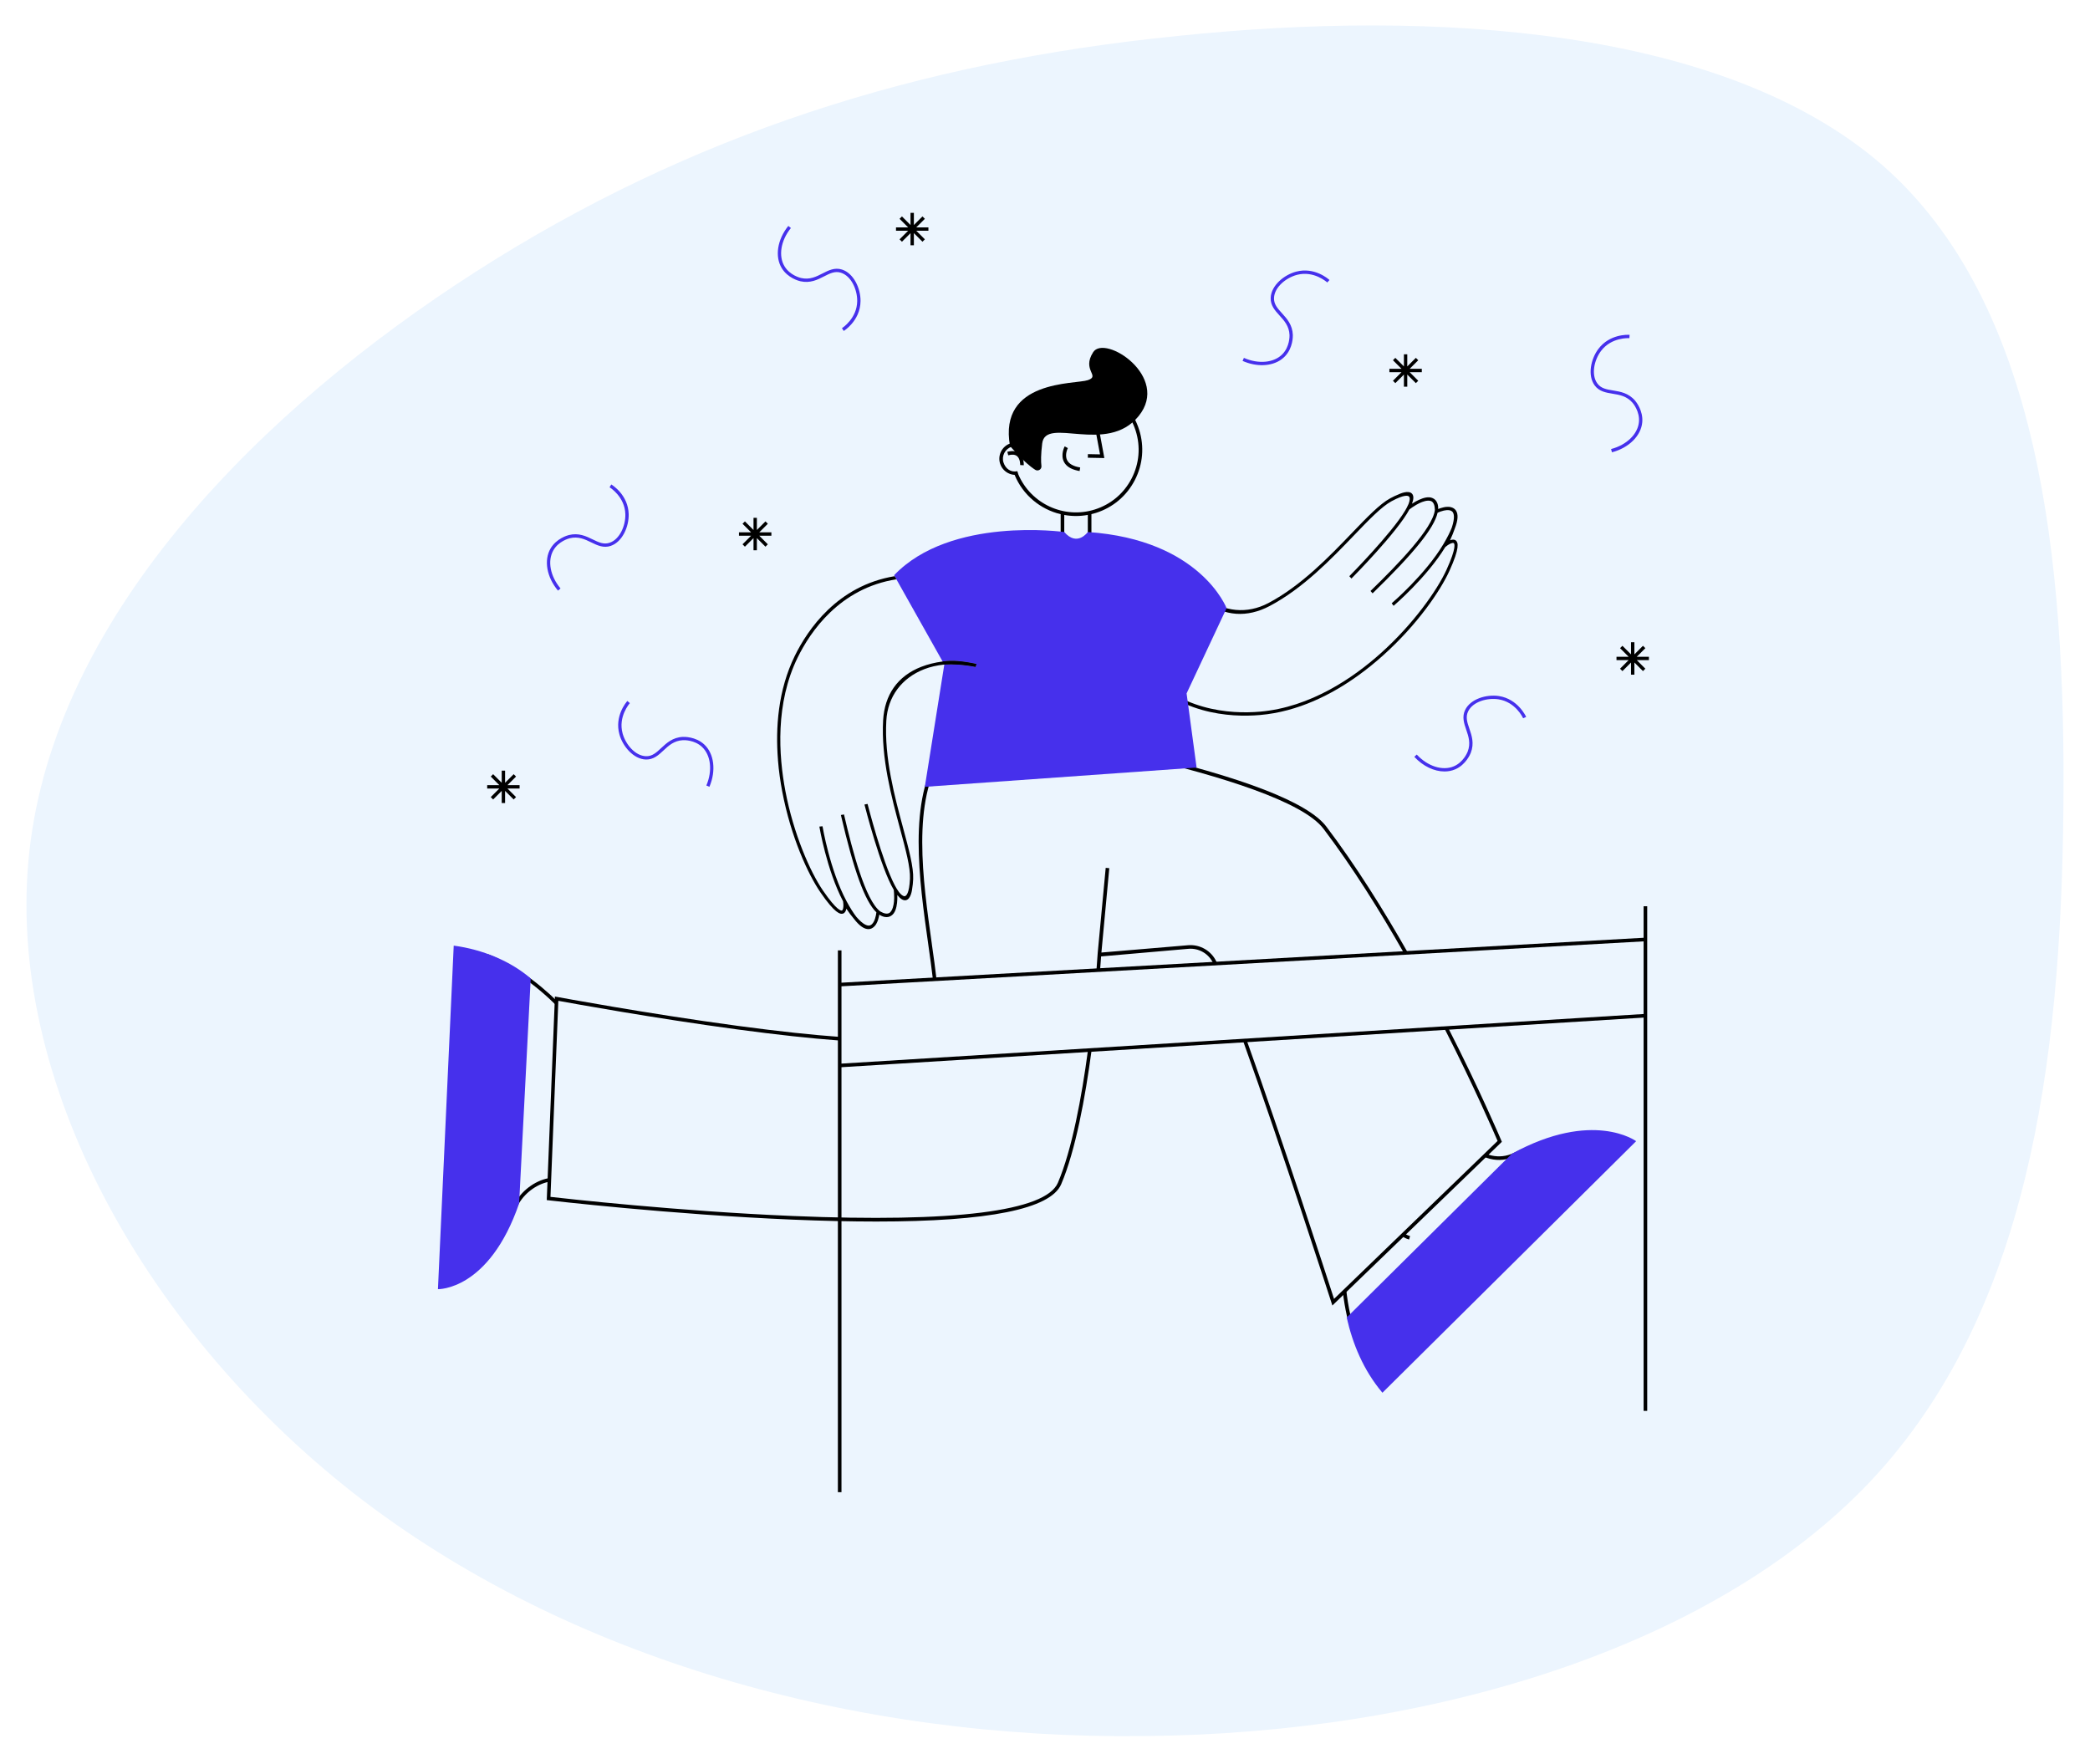 <svg width="474" height="400" viewBox="0 0 474 400" fill="none" xmlns="http://www.w3.org/2000/svg">
<g filter="url(#filter0_d_31_323)">
<path d="M426.936 34.699C462.49 65.864 468.568 123.626 467.96 181.12C467.353 238.346 460.059 295.034 424.201 333.184C388.342 371.066 324.223 390.41 259.495 390.947C194.463 391.753 128.824 373.752 80.202 335.871C31.581 297.72 -0.023 239.689 6.966 187.837C13.955 135.716 59.234 90.043 107.856 58.878C156.478 27.713 208.138 11.325 266.788 5.414C325.742 -0.765 391.077 3.533 426.936 34.699Z" fill="#ECF5FE"/>
</g>
<g clip-path="url(#clip0_31_323)">
<path d="M258.206 150.349C258.331 150.517 258.427 150.645 258.555 150.809C266.943 161.338 279.189 161.962 285.744 161.398C297.263 160.407 307.002 153.648 313.143 148.152C320.482 141.586 325.928 133.901 328.071 129.196C330.385 124.114 329.854 123.301 329.722 123.19C329.49 122.991 328.781 123.322 328.314 123.658C328.292 123.675 328.267 123.69 328.246 123.707L327.796 124.046C323.595 130.944 316.135 137.328 316.06 137.392L315.629 136.818C315.703 136.754 323.292 130.263 327.383 123.362C328.299 121.817 328.895 120.594 329.273 119.62C330.022 117.327 329.729 116.418 329.401 116.061C329.262 115.911 329.084 115.815 328.877 115.754C328.866 115.754 328.856 115.747 328.845 115.743C328.845 115.743 328.841 115.743 328.838 115.743C328.588 115.686 328.331 115.679 328.103 115.694C327.889 115.708 327.664 115.743 327.447 115.793C326.898 115.918 326.377 116.121 326.042 116.278C325.236 119.82 320.589 125.544 311.296 134.564L310.825 134.025C317.037 127.994 324.965 119.831 325.425 115.633C325.403 114.613 325.14 113.957 324.644 113.682C324.598 113.661 324.555 113.636 324.505 113.621C324.505 113.621 324.501 113.621 324.498 113.621C323.71 113.372 322.622 113.771 321.912 114.11C321.684 114.221 321.459 114.342 321.242 114.467C321.213 114.484 321.188 114.499 321.188 114.499C320.55 114.87 319.99 115.262 319.637 115.54C316.916 120.662 306.927 130.776 306.499 131.204L306.018 130.676C306.118 130.577 315.568 121.011 318.667 115.815L319.059 115.119C319.223 114.805 319.352 114.531 319.455 114.285C319.726 113.586 319.83 112.919 319.573 112.63C319.373 112.405 318.581 112.056 315.586 113.678C313.339 114.891 310.436 117.915 307.077 121.414C301.927 126.775 295.519 133.448 287.941 137.442C282.88 140.106 277.699 139.846 273.095 136.279C270.277 134.097 267.763 130.78 266.405 127.299L267.054 126.967C268.373 130.141 270.591 133.391 273.187 135.406C277.574 138.805 282.845 139.307 287.648 136.775C295.116 132.841 301.474 126.222 306.585 120.901C309.99 117.352 312.933 114.288 315.286 113.015C316.003 112.63 316.638 112.33 317.201 112.113C317.43 112.002 319.448 111.068 320.247 111.974C320.639 112.419 320.636 113.165 320.236 114.235C320.425 114.114 320.628 113.985 320.849 113.86C320.896 113.832 321.27 113.6 321.805 113.361C322.864 112.869 324.038 112.559 324.904 112.965C325.396 113.168 325.757 113.554 325.974 114.11C326.127 114.506 326.192 114.948 326.167 115.44C326.463 115.319 326.862 115.18 327.301 115.08C327.336 115.069 327.75 114.955 328.271 114.945C328.299 114.945 328.324 114.945 328.353 114.945C328.396 114.945 328.438 114.945 328.481 114.945C328.542 114.945 328.599 114.952 328.659 114.955C328.674 114.955 328.692 114.955 328.706 114.959C328.766 114.966 328.827 114.973 328.888 114.984C328.916 114.987 328.948 114.994 328.977 115.002C329.016 115.009 329.055 115.019 329.091 115.03C329.505 115.137 329.908 115.355 330.189 115.765C330.767 116.607 330.681 117.973 329.929 119.895C329.669 120.68 329.312 121.553 328.859 122.531C329.312 122.356 329.826 122.281 330.193 122.595C330.706 123.033 331.109 124.221 328.713 129.489C326.694 133.922 321.52 141.619 313.585 148.719C311.952 150.182 310.069 151.73 307.968 153.238C302.052 157.486 294.403 161.413 285.755 162.158C279.068 162.732 266.569 162.09 257.988 151.323C257.853 151.152 257.814 151.091 257.682 150.92C257.682 150.92 258.024 150.531 258.206 150.36V150.349Z" fill="black"/>
<path d="M337.152 261.709C338.697 262.319 340.401 262.422 342.035 261.958L342.138 261.926C342.562 261.801 342.983 261.637 343.383 261.438C344.124 261.07 344.845 260.731 345.551 260.414C345.337 260.767 345.169 261.145 345.048 261.545C344.62 261.744 344.185 261.951 343.743 262.169C343.333 262.372 342.905 262.543 342.47 262.679L342.366 262.711C340.398 263.299 338.322 263.139 336.489 262.311C336.717 262.133 336.938 261.926 337.152 261.705V261.709Z" fill="black"/>
<path d="M305.474 298.48C305.064 296.65 304.768 294.835 304.557 293.069C304.825 292.855 305.071 292.617 305.299 292.363C305.509 294.293 305.82 296.29 306.272 298.302C306.397 298.854 306.533 299.396 306.672 299.935C306.415 300.024 306.162 300.138 305.916 300.27C305.759 299.682 305.609 299.086 305.474 298.48Z" fill="black"/>
<path d="M317.766 280.122C318.212 280.561 318.814 280.893 319.567 281.114L319.795 280.329C319.253 280.172 318.814 279.947 318.475 279.662C318.251 279.84 318.012 279.997 317.766 280.126V280.122Z" fill="black"/>
<path d="M115.519 276.505C115.458 276.472 115.391 276.448 115.33 276.419C115.669 275.617 116.004 274.778 116.332 273.894C116.493 273.462 116.689 273.042 116.913 272.642L116.96 272.556C118.643 269.664 121.846 267.499 124.916 267.121C124.895 267.396 124.898 267.67 124.916 267.945C122.145 268.319 119.264 270.274 117.709 272.885L117.659 272.97C117.434 273.355 117.242 273.758 117.088 274.179C116.742 275.103 116.393 275.977 116.04 276.815C115.869 276.704 115.694 276.601 115.508 276.505H115.519Z" fill="black"/>
<path d="M110.654 216.398C113.347 217.5 116.018 218.941 118.643 220.721C121.563 222.7 124.159 224.918 126.385 227.087C126.303 227.408 126.249 227.74 126.224 228.071C123.938 225.807 121.242 223.47 118.183 221.395C115.618 219.658 113.015 218.249 110.39 217.168C110.497 216.919 110.583 216.658 110.651 216.395L110.654 216.398Z" fill="black"/>
<path d="M318.432 216.195C312.951 206.562 306.731 196.632 300.159 187.955C290.726 175.508 225.123 164.99 220.882 164.323L219.399 165.875C219.256 165.636 219.099 165.408 218.925 165.19L220.586 163.453L220.797 163.485C220.972 163.514 238.485 166.221 256.983 170.497C281.893 176.253 296.639 181.96 300.808 187.463C307.466 196.251 313.76 206.319 319.295 216.066C319.006 216.041 318.706 216.088 318.428 216.195H318.432Z" fill="black"/>
<path d="M282.741 235.92C290.676 258 300.986 289.735 302.551 294.575L339.643 258.753C338.894 257.002 334.397 246.584 327.572 233.199C327.846 233.17 328.114 233.078 328.349 232.928C335.756 247.465 340.414 258.478 340.506 258.696L340.613 258.953L302.173 296.076L301.974 295.452C301.824 294.989 290.505 259.955 281.964 236.184C282.049 236.173 282.135 236.155 282.213 236.13C282.399 236.07 282.57 235.999 282.738 235.924L282.741 235.92Z" fill="black"/>
<path d="M248.956 216.095L250.768 196.818L251.581 196.893L249.794 216.024L269.437 214.369C272.186 214.13 274.786 215.66 275.909 218.175C275.974 218.317 276.038 218.464 276.105 218.617C275.838 218.567 275.546 218.553 275.228 218.578C275.217 218.578 275.207 218.578 275.196 218.581C275.185 218.556 275.175 218.531 275.164 218.506C274.183 216.309 271.912 214.972 269.508 215.182L249.723 216.905C249.676 217.579 249.598 218.67 249.484 220.097C249.22 220.019 248.938 219.994 248.671 220.044C248.863 217.625 248.953 216.163 248.956 216.092V216.095Z" fill="black"/>
<path d="M211.334 214.092C211.744 216.988 212.126 219.692 212.404 222.142C212.137 222.056 211.848 222.035 211.573 222.071C211.295 219.642 210.921 216.985 210.528 214.206C208.456 199.527 205.875 181.255 213.224 170.588L213.898 171.052C206.73 181.459 209.284 199.555 211.338 214.092H211.334Z" fill="black"/>
<path d="M125.849 226L126.312 226.086C126.515 226.125 146.75 229.891 167.266 232.648C176.92 233.946 184.48 234.731 190.404 235.155C190.293 235.419 190.24 235.697 190.265 235.968C183.892 235.505 176.153 234.663 167.156 233.454C148.344 230.925 129.771 227.551 126.626 226.974L124.843 271.437C128.224 271.826 153.79 274.686 179.784 275.774C216.369 277.304 237.164 274.701 239.924 268.238C243.137 260.709 245.323 248.776 246.739 238.226C246.878 238.258 247.028 238.272 247.195 238.265C247.324 238.258 247.445 238.24 247.562 238.212C246.14 248.854 243.932 260.934 240.676 268.563C238.273 274.194 224.186 277.03 198.716 277.03C192.971 277.03 186.645 276.887 179.748 276.598C151.949 275.432 124.647 272.243 124.376 272.211L124.001 272.169L125.852 226.007L125.849 226Z" fill="black"/>
<path d="M246.713 103.808L250.461 103.88L248.582 93.758L247.779 93.908L249.477 103.045L246.731 102.992L246.713 103.808Z" fill="black"/>
<path d="M244.369 106.732C244.526 106.768 244.686 106.797 244.85 106.825L244.982 106.019C243.438 105.766 242.44 105.206 242.015 104.353C241.402 103.127 242.172 101.636 242.179 101.618L241.459 101.236C241.42 101.311 240.485 103.105 241.281 104.71C241.776 105.712 242.814 106.39 244.365 106.729L244.369 106.732Z" fill="black"/>
<path d="M234.788 106.547C235.444 106.957 236.286 106.433 236.189 105.662C236.068 104.692 236.054 103.119 236.364 100.576C237.127 94.299 251.025 103.269 258.25 94.346C265.475 85.422 250.565 75.754 247.922 79.873C245.28 83.989 249.62 85.219 246.731 86.21C243.842 87.202 226.365 86.068 229.068 101.151C229.068 101.151 232.256 104.96 234.791 106.547H234.788Z" fill="black"/>
<path d="M229.044 100.59C229.223 98.685 229.758 96.816 230.663 95.069C232.511 91.502 235.635 88.87 239.465 87.654C243.291 86.438 247.364 86.787 250.93 88.635C254.496 90.482 257.128 93.606 258.344 97.437C259.56 101.264 259.211 105.337 257.363 108.903C255.516 112.47 252.392 115.102 248.562 116.318C248.22 116.429 247.874 116.521 247.528 116.603V122.392H246.711V116.778C245.813 116.942 244.914 117.024 244.022 117.024C243.131 117.024 242.239 116.942 241.369 116.785V122.392H240.552V116.614C235.966 115.519 231.994 112.295 230.111 107.701C228.634 107.616 227.286 106.639 226.816 105.148C226.22 103.272 227.219 101.267 229.044 100.593V100.59ZM227.593 104.898C228.046 106.328 229.298 107.191 230.731 106.86L230.963 107.616C233.816 114.239 241.298 117.766 248.312 115.541C251.932 114.392 254.889 111.903 256.636 108.529C258.383 105.155 258.711 101.307 257.563 97.686C256.415 94.067 253.926 91.11 250.552 89.362C248.502 88.299 246.273 87.761 244.026 87.761C242.582 87.761 241.127 87.986 239.707 88.435C236.088 89.583 233.131 92.073 231.384 95.447C230.571 97.016 230.071 98.685 229.879 100.39C230.004 100.376 230.132 100.365 230.257 100.361C230.171 100.632 230.15 100.918 230.211 101.182C229.957 101.189 229.701 101.232 229.447 101.314C227.946 101.792 227.112 103.4 227.589 104.902L227.593 104.898Z" fill="black"/>
<path d="M231.168 102.803C232.277 103.702 232.188 105.439 232.184 105.514L231.371 105.467C231.371 105.467 231.432 104.066 230.655 103.438C230.209 103.078 229.542 103.014 228.668 103.256L228.451 102.468C229.592 102.154 230.505 102.268 231.168 102.803Z" fill="black"/>
<path d="M202.781 130.457L202.892 130.656L203.288 131.363L213.776 150.015H213.794C215.891 149.748 218.052 149.866 221.44 150.59L221.222 151.235C218.679 150.707 215.759 150.579 214.482 150.682C214.375 150.693 214.272 150.7 214.165 150.711L209.746 178.444L271.381 174.072L269.112 157.259L278.178 137.932C278.178 137.932 272.283 122.389 246.71 120.656C246.71 120.656 244.313 124.073 241.371 120.656C241.371 120.656 215.605 117.018 202.778 130.457H202.781Z" fill="#4630EC"/>
<path d="M213.78 150.01L214.172 150.706C214.279 150.695 214.383 150.688 214.49 150.677C215.763 150.574 218.687 150.702 221.23 151.23L221.447 150.584C218.056 149.86 215.895 149.743 213.801 150.01H213.784H213.78Z" fill="black"/>
<path d="M190.843 215.535V222.864L372.761 212.675V205.527H373.578V212.628V230.732V319.97H372.761V230.782L190.843 242.031V338.409H190.027V215.535H190.843ZM190.843 241.214L372.761 229.965V213.491L190.843 223.681V241.214Z" fill="black"/>
<path d="M327.606 174.961C328.451 174.961 329.271 174.804 330.024 174.48C332.463 173.435 333.458 171.006 333.565 170.735C334.392 168.591 333.782 166.815 333.244 165.246C332.759 163.837 332.342 162.617 332.962 161.337C334.028 159.129 337.295 158.209 339.834 158.598C343.721 159.194 345.373 162.746 345.44 162.899L346.125 162.589C346.05 162.421 344.235 158.512 339.948 157.856C337.138 157.428 333.504 158.487 332.285 161.009C331.529 162.571 332.039 164.055 332.531 165.492C333.051 167.008 333.59 168.577 332.859 170.464C332.766 170.706 331.878 172.864 329.724 173.788C327.181 174.876 323.801 173.809 321.311 171.127L320.759 171.641C322.742 173.777 325.274 174.961 327.602 174.961H327.606Z" fill="#4630EC"/>
<path d="M365.577 102.581C369.422 101.572 372.185 98.832 372.456 95.758C372.688 93.115 371.019 91.09 370.83 90.865C369.332 89.121 367.478 88.821 365.841 88.554C364.368 88.315 363.099 88.108 362.261 86.952C360.82 84.966 361.551 81.656 363.095 79.602C365.456 76.456 369.368 76.681 369.532 76.692L369.582 75.939C369.126 75.907 365.05 75.739 362.493 79.145C360.788 81.417 360.007 85.123 361.651 87.388C362.671 88.793 364.219 89.042 365.716 89.288C367.3 89.545 368.937 89.813 370.256 91.346C370.427 91.543 371.911 93.344 371.704 95.68C371.462 98.437 368.922 100.912 365.385 101.839L365.577 102.567V102.581Z" fill="#4630EC"/>
<path d="M160.889 178.442C162.444 174.786 161.97 170.92 159.705 168.827C157.758 167.026 155.134 167.104 154.841 167.118C152.545 167.236 151.172 168.516 149.959 169.647C148.868 170.663 147.926 171.548 146.503 171.498C144.05 171.423 141.882 168.816 141.204 166.341C140.163 162.55 142.734 159.593 142.844 159.468L142.281 158.969C141.978 159.311 139.35 162.428 140.477 166.54C141.229 169.28 143.679 172.165 146.482 172.25C148.219 172.3 149.363 171.234 150.473 170.196C151.646 169.101 152.858 167.971 154.88 167.867C155.141 167.853 157.473 167.782 159.195 169.376C161.228 171.255 161.628 174.779 160.198 178.142L160.889 178.438V178.442Z" fill="#4630EC"/>
<path d="M193.126 73.486C194.114 72.349 195.144 70.605 195.166 68.265C195.191 65.422 193.622 61.977 190.95 61.128C189.296 60.604 187.901 61.321 186.55 62.013C185.123 62.744 183.647 63.5 181.675 63.047C181.422 62.99 179.157 62.419 177.937 60.419C176.497 58.057 177.074 54.555 179.371 51.713L178.786 51.238C176.29 54.33 175.691 58.179 177.296 60.811C178.676 63.079 181.222 63.718 181.507 63.782C183.747 64.295 185.419 63.439 186.892 62.683C188.219 62.002 189.364 61.417 190.722 61.849C193.062 62.59 194.435 65.69 194.41 68.261C194.374 72.192 191.093 74.335 190.95 74.424L191.357 75.059C191.532 74.948 192.313 74.424 193.122 73.49L193.126 73.486Z" fill="#4630EC"/>
<path d="M290.582 81.53C290.889 81.313 291.174 81.067 291.435 80.796C293.264 78.87 293.218 76.248 293.207 75.956C293.122 73.659 291.859 72.268 290.743 71.041C289.741 69.939 288.874 68.983 288.938 67.56C289.045 65.11 291.681 62.977 294.166 62.328C297.972 61.337 300.892 63.951 301.017 64.061L301.523 63.505C301.185 63.198 298.1 60.527 293.977 61.601C291.228 62.318 288.311 64.728 288.186 67.528C288.111 69.261 289.163 70.424 290.187 71.548C291.264 72.735 292.38 73.962 292.455 75.984C292.465 76.245 292.505 78.577 290.889 80.278C288.985 82.283 285.454 82.639 282.109 81.163L281.806 81.851C284.998 83.26 288.371 83.107 290.586 81.534L290.582 81.53Z" fill="#4630EC"/>
<path d="M126.551 133.943L127.125 133.458C124.771 130.658 124.122 127.174 125.513 124.781C126.693 122.751 128.944 122.138 129.197 122.074C131.162 121.582 132.649 122.306 134.093 123.008C135.459 123.672 136.868 124.36 138.512 123.8C141.165 122.898 142.663 119.42 142.581 116.581C142.456 112.319 139.029 110.108 138.637 109.869L138.244 110.511C138.387 110.597 141.711 112.669 141.825 116.603C141.9 119.171 140.591 122.298 138.266 123.087C136.918 123.547 135.759 122.983 134.418 122.331C132.927 121.607 131.24 120.783 129.011 121.343C128.726 121.414 126.198 122.106 124.86 124.399C123.309 127.063 123.987 130.897 126.547 133.94L126.551 133.943Z" fill="#4630EC"/>
<path d="M315.107 83.643H317.86L315.913 81.696L316.452 81.157L318.399 83.101V80.348H319.162V83.101L321.109 81.157L321.648 81.696L319.704 83.643H322.457V84.406H319.704L321.648 86.354L321.109 86.892L319.162 84.945V87.698H318.399V84.945L316.452 86.892L315.913 86.354L317.86 84.406H315.107V83.643Z" fill="black"/>
<path d="M366.613 148.944H369.366L367.419 146.997L367.961 146.458L369.905 148.406V145.652H370.671V148.406L372.615 146.458L373.157 146.997L371.21 148.944H373.963V149.707H371.21L373.157 151.655L372.615 152.197L370.671 150.25V153.003H369.905V150.25L367.961 152.197L367.419 151.655L369.366 149.707H366.613V148.944Z" fill="black"/>
<path d="M110.492 178.061H113.245L111.298 176.114L111.84 175.576L113.787 177.523V174.77H114.55V177.523L116.497 175.576L117.036 176.114L115.089 178.061H117.842V178.825H115.089L117.036 180.772L116.497 181.314L114.55 179.367V182.12H113.787V179.367L111.84 181.314L111.298 180.772L113.245 178.825H110.492V178.061Z" fill="black"/>
<path d="M167.595 120.731H170.348L168.401 118.784L168.943 118.245L170.891 120.193V117.439H171.654V120.193L173.601 118.245L174.139 118.784L172.192 120.731H174.945V121.495H172.192L174.139 123.442L173.601 123.984L171.654 122.037V124.79H170.891V122.037L168.943 123.984L168.401 123.442L170.348 121.495H167.595V120.731Z" fill="black"/>
<path d="M203.209 51.567H205.962L204.015 49.623L204.553 49.081L206.5 51.029V48.275H207.263V51.029L209.211 49.081L209.753 49.623L207.805 51.567H210.559V52.334H207.805L209.753 54.278L209.211 54.82L207.263 52.873V55.626H206.5V52.873L204.553 54.82L204.015 54.278L205.962 52.334H203.209V51.567Z" fill="black"/>
<path d="M176.431 172.339C176.638 174.918 176.991 177.333 177.401 179.483C179.388 189.944 183.31 198.346 186.064 202.366C189.334 207.138 190.561 207.405 191.202 207.188C191.659 207.035 191.862 206.56 191.944 206.079C192.543 206.97 193.11 207.726 193.649 208.354C194.904 209.991 196.031 210.772 197.051 210.712C197.55 210.683 197.943 210.448 198.249 210.148C198.278 210.12 198.303 210.095 198.331 210.063C198.353 210.041 198.374 210.016 198.395 209.995C198.435 209.948 198.474 209.902 198.513 209.852C198.524 209.841 198.531 209.827 198.542 209.816C198.577 209.766 198.613 209.72 198.645 209.67C198.67 209.631 198.691 209.595 198.713 209.56C198.727 209.535 198.741 209.513 198.752 209.488C199.012 209.035 199.13 208.625 199.141 208.586C199.28 208.158 199.365 207.744 199.419 207.43C199.825 207.705 200.239 207.876 200.653 207.955C201.245 208.058 201.758 207.948 202.186 207.63C202.982 207.095 203.317 205.932 203.445 204.77C203.513 204.188 203.509 203.75 203.509 203.696C203.516 203.443 203.509 203.201 203.502 202.979C204.212 203.875 204.85 204.26 205.435 204.156C206.027 204.046 206.384 203.443 206.594 202.83C206.808 202.216 206.872 201.603 206.887 201.474C206.99 200.879 207.065 200.18 207.101 199.367C207.222 196.692 206.116 192.594 204.836 187.843C202.917 180.721 200.524 171.858 201.013 163.43C201.323 158.013 204.472 153.751 209.647 151.75C210.984 151.229 212.493 150.894 214.044 150.726H214.051C214.09 150.726 214.133 150.719 214.172 150.716C214.279 150.705 214.383 150.698 214.49 150.687C215.763 150.584 218.687 150.712 221.23 151.24L221.447 150.594C218.056 149.87 215.895 149.753 213.801 150.02H213.784C213.744 150.027 213.719 150.027 213.705 150.031C212.033 150.252 210.413 150.655 208.948 151.222C203.516 153.323 200.621 157.628 200.289 163.341C199.797 171.894 202.204 180.828 204.141 188.004C205.403 192.686 206.494 196.738 206.377 199.284C206.22 202.687 205.51 203.186 205.214 203.243C204.836 203.315 204.315 202.88 203.859 202.287C203.705 202.07 203.531 201.817 203.349 201.514L202.917 200.747C200.079 195.361 196.791 182.454 196.759 182.319L196.056 182.458C196.206 183.046 199.715 196.827 202.696 201.799C202.746 202.195 202.789 202.776 202.789 203.415C202.789 203.497 202.789 203.582 202.789 203.664V203.728C202.782 203.978 202.771 204.235 202.75 204.488C202.671 205.273 202.454 206.407 201.833 206.952C201.826 206.96 201.819 206.963 201.812 206.97C201.79 206.988 201.765 207.01 201.741 207.027C201.245 207.338 200.532 207.227 199.622 206.699C196.266 204.128 193.367 193.132 191.413 184.708L190.707 184.833C193.638 197.444 196.142 204.385 198.759 206.903C198.72 207.27 198.627 207.823 198.449 208.358C198.378 208.572 198.296 208.779 198.196 208.971C198.089 209.171 197.953 209.392 197.775 209.574C197.775 209.574 197.775 209.574 197.768 209.581C197.761 209.588 197.754 209.595 197.746 209.602C197.589 209.749 197.415 209.852 197.211 209.895C196.737 209.991 195.806 209.774 194.23 207.948C193.592 207.124 192.85 205.979 192.001 204.399C188.203 197.337 186.559 187.486 186.541 187.387L185.828 187.461C185.846 187.558 187.465 197.244 191.202 204.402L191.263 204.962C191.263 204.991 191.27 205.016 191.27 205.044C191.317 205.615 191.231 206.396 190.942 206.492C190.782 206.546 189.812 206.582 186.652 201.977C183.728 197.715 179.958 189.081 178.122 179.405C176.585 171.309 175.818 159.479 180.914 149.1C183.763 143.301 190.425 133.39 203.303 131.378L202.907 130.672C189.894 132.815 183.154 142.841 180.265 148.722C176.442 156.515 175.857 165.092 176.442 172.354L176.431 172.339Z" fill="black"/>
<path d="M313.524 315.86L371.068 258.806C371.068 258.806 361.276 251.577 342.892 261.649L305.426 298.794C306.745 304.675 309.191 310.724 313.524 315.856V315.86Z" fill="#4630EC"/>
<path d="M102.901 214.459L99.324 292.369C99.324 292.369 110.918 292.733 117.737 272.907L120.361 221.913C115.95 218.068 109.559 215.336 102.901 214.459Z" fill="#4630EC"/>
</g>
<defs>
<filter id="filter0_d_31_323" x="0.456" y="0.228" width="473.088" height="399.061" filterUnits="userSpaceOnUse" color-interpolation-filters="sRGB">
<feFlood flood-opacity="0" result="BackgroundImageFix"/>
<feColorMatrix in="SourceAlpha" type="matrix" values="0 0 0 0 0 0 0 0 0 0 0 0 0 0 0 0 0 0 127 0" result="hardAlpha"/>
<feOffset dy="2.772"/>
<feGaussianBlur stdDeviation="2.772"/>
<feComposite in2="hardAlpha" operator="out"/>
<feColorMatrix type="matrix" values="0 0 0 0 0 0 0 0 0 0 0 0 0 0 0 0 0 0 0.16 0"/>
<feBlend mode="normal" in2="BackgroundImageFix" result="effect1_dropShadow_31_323"/>
<feBlend mode="normal" in="SourceGraphic" in2="effect1_dropShadow_31_323" result="shape"/>
</filter>
<clipPath id="clip0_31_323">
<rect width="274.639" height="290.136" fill="white" transform="matrix(-1 0 0 1 373.963 48.275)"/>
</clipPath>
</defs>
</svg>
